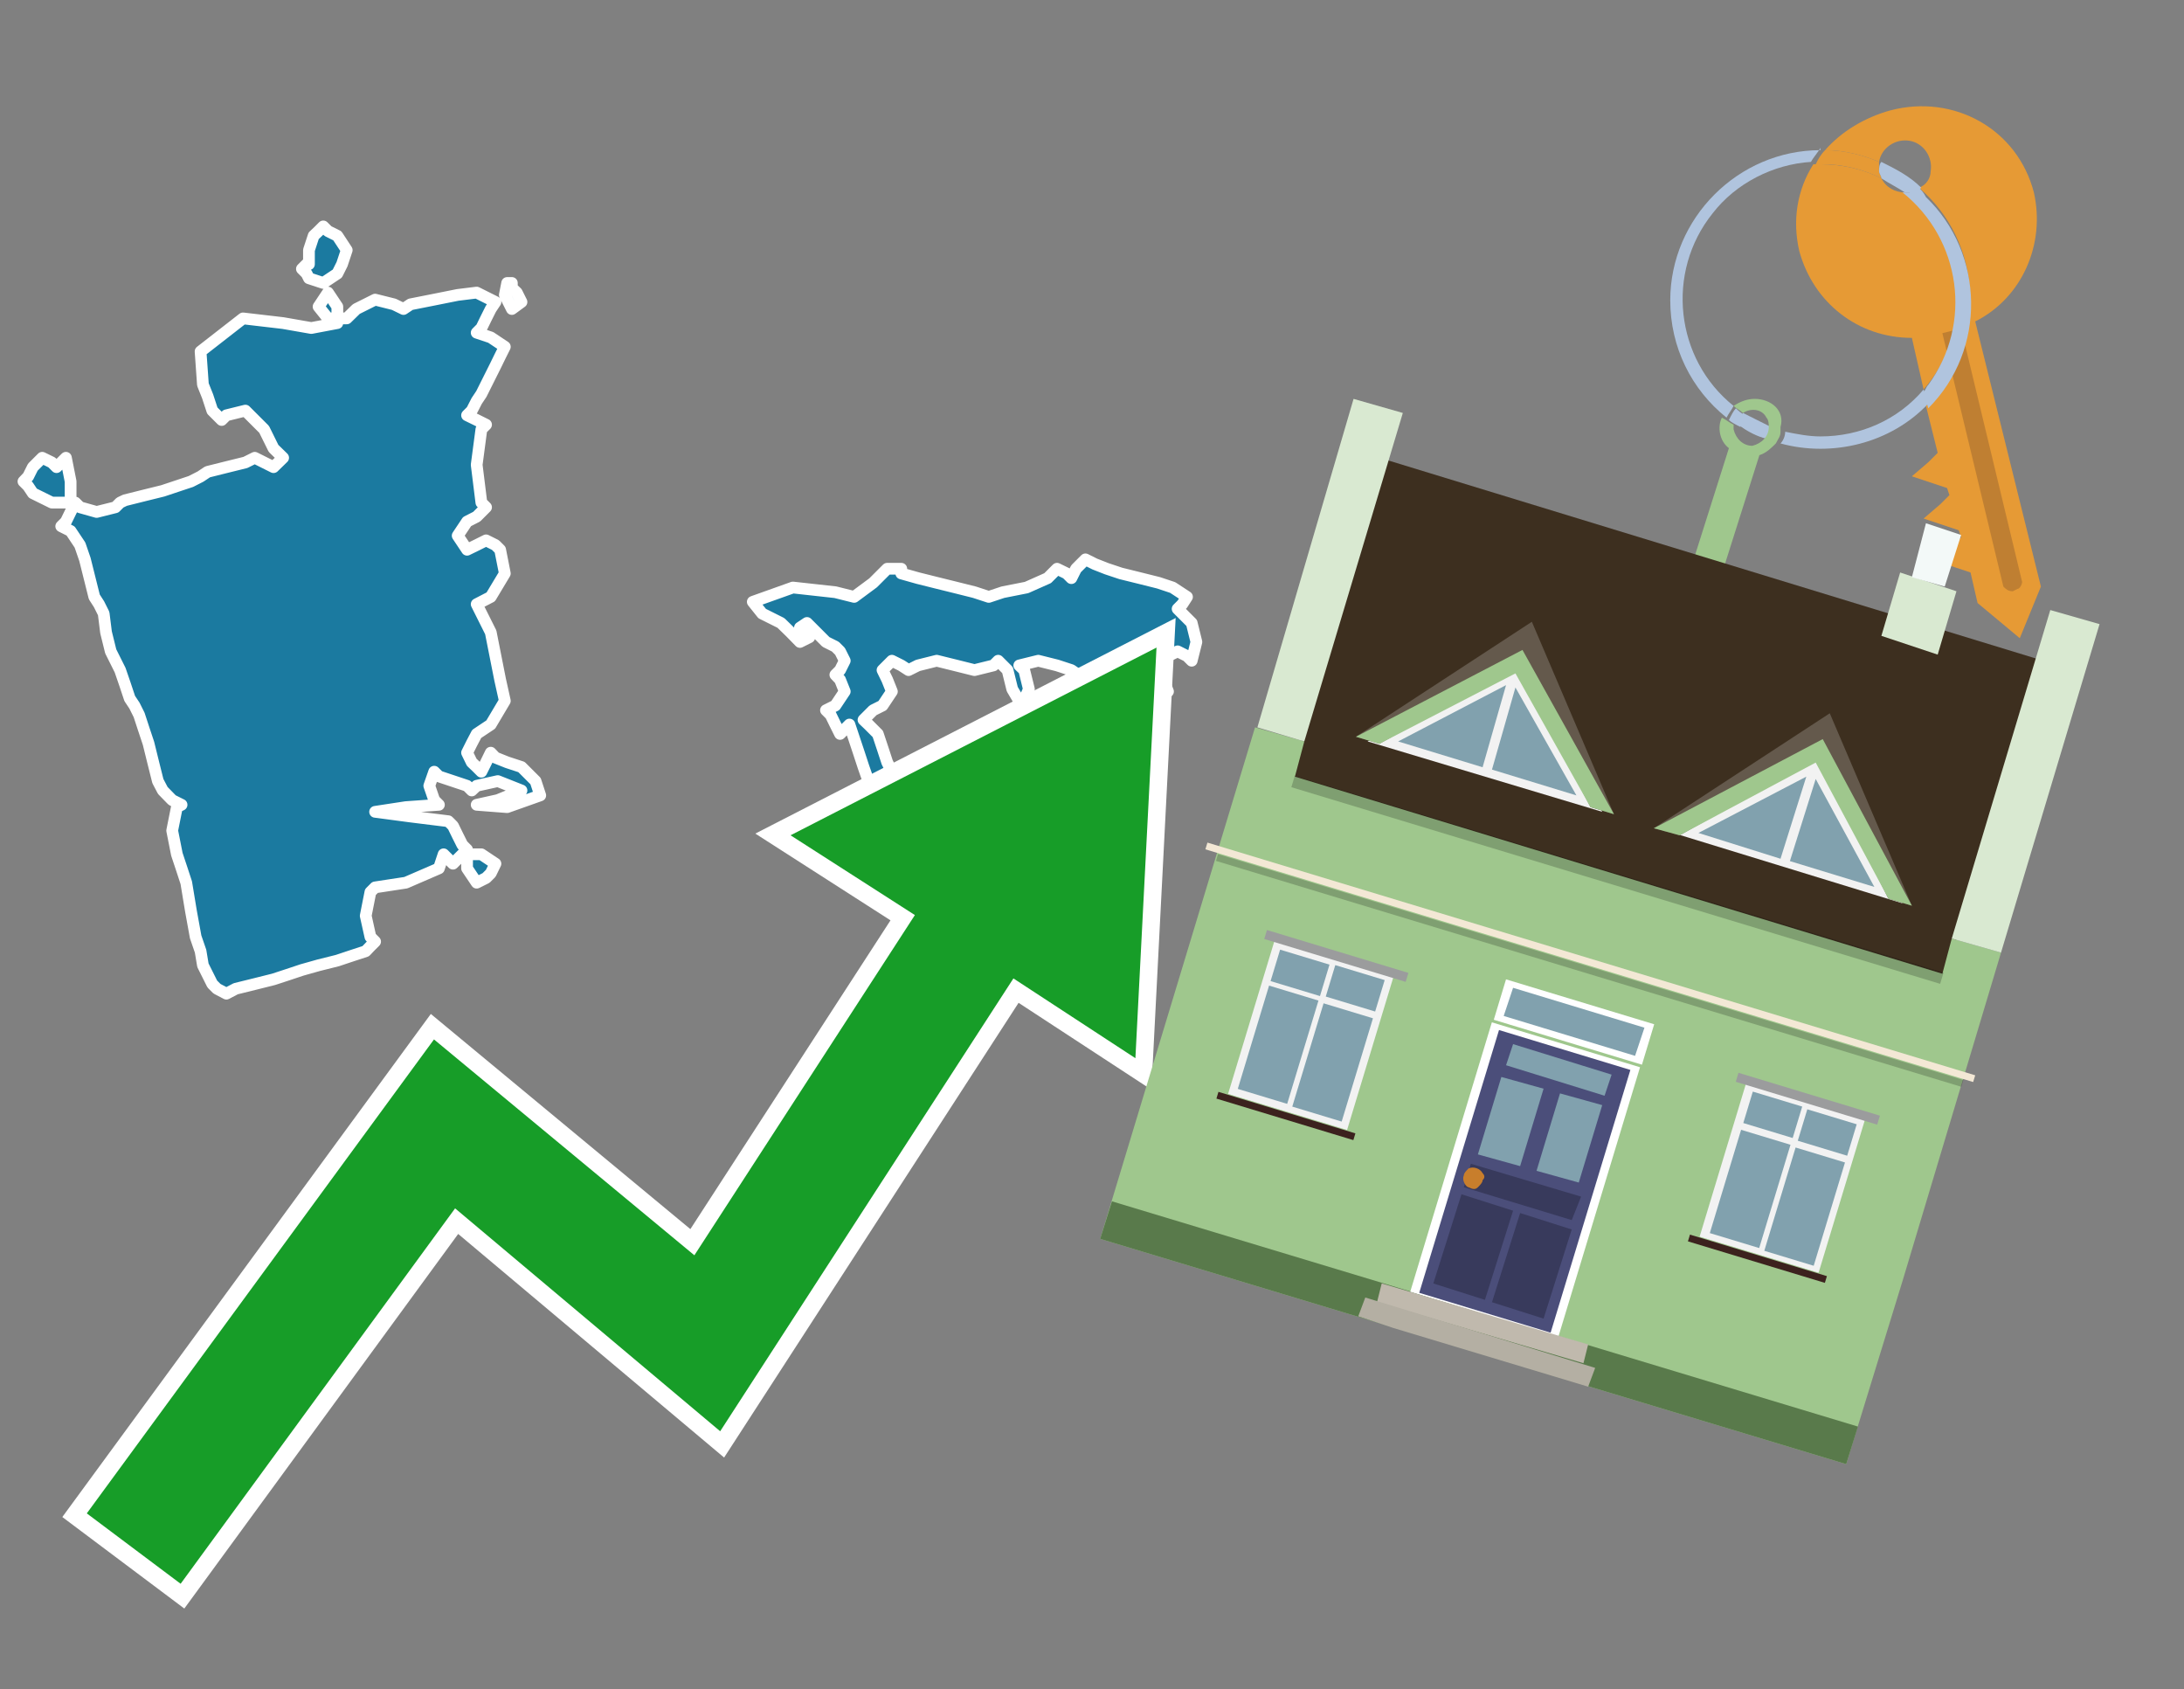 <?xml version="1.0" encoding="utf-8"?>
<!-- Generator: Adobe Illustrator 26.0.3, SVG Export Plug-In . SVG Version: 6.00 Build 0)  -->
<svg version="1.1" id="Text" xmlns="http://www.w3.org/2000/svg" xmlns:xlink="http://www.w3.org/1999/xlink" x="0px" y="0px"
	 width="93.1px" height="72px" viewBox="0 0 93.1 72" style="enable-background:new 0 0 93.1 72;" xml:space="preserve">
<rect x="0" y="0" width="93.1" height="72" fill="#808080" stroke="none"/>
<style type="text/css">
	.st0{fill:#1B7AA0;stroke:#FFFFFF;stroke-width:0.5;stroke-linejoin:round;}
	.st1{fill:none;stroke:#FFFFFF;stroke-width:1.5;stroke-miterlimit:10;}
	.st2{fill:#179D28;}
	.st3{fill:#E69A35;}
	.st4{fill:#B0C4DE;}
	.st5{fill:#9FC78D;}
	.st6{fill:#BF7F32;}
	.st7{fill-rule:evenodd;clip-rule:evenodd;fill:#3D2F1F;}
	.st8{fill-rule:evenodd;clip-rule:evenodd;fill:#9FC78D;}
	.st9{opacity:0.2;enable-background:new    ;}
	.st10{fill-rule:evenodd;clip-rule:evenodd;fill:#D9E9D1;}
	.st11{fill-rule:evenodd;clip-rule:evenodd;fill:#597A4B;}
	.st12{fill-rule:evenodd;clip-rule:evenodd;fill:#F3F9F8;}
	.st13{fill:#FFFFFF;}
	.st14{fill:#4B4E7A;}
	.st15{fill:#81A1AE;}
	.st16{fill:#383A5C;}
	.st17{fill:#C87E2C;}
	.st18{fill-rule:evenodd;clip-rule:evenodd;fill:#C0B9AD;}
	.st19{fill-rule:evenodd;clip-rule:evenodd;fill:#B4AFA3;}
	.st20{fill:#F3E8D5;}
	.st21{fill:#F2F2F2;}
	.st22{fill:#9B9C9D;}
	.st23{fill:#3C221E;}
	.st24{fill-rule:evenodd;clip-rule:evenodd;fill:#F2F2F2;}
	.st25{fill-rule:evenodd;clip-rule:evenodd;fill:#64594C;}
	.st26{fill-rule:evenodd;clip-rule:evenodd;fill:#81A1AE;}
</style>
<path class="st0" d="M14.78,13.57L15.19,13.17L15.99,12.77L16.79,12.97L17.2,13.17L17.5,12.97L18.51,12.77L19.51,12.57L20.32,12.47L21.12,12.87L20.92,13.17L20.72,13.57L20.52,13.98L20.32,14.18L20.92,14.38L21.52,14.78L21.32,15.18L21.12,15.59L20.92,15.99L20.72,16.39L20.52,16.79L20.32,17.09L20.11,17.5L19.91,17.7L20.32,17.9L20.72,18.1L20.52,18.3L20.32,19.81L20.52,21.42L20.72,21.62L20.52,21.82L20.32,22.02L19.91,22.23L19.51,22.83L19.91,23.43L20.32,23.23L20.72,23.03L21.12,23.23L21.32,23.43L21.52,24.44L20.92,25.44L20.32,25.75L20.52,26.15L20.72,26.55L20.92,26.95L21.12,27.96L21.32,28.97L21.52,29.87L20.92,30.88L20.32,31.28L20.11,31.68L19.91,32.08L20.11,32.49L20.32,32.69L20.52,32.89L20.72,32.49L20.92,32.08L21.12,32.29L21.62,32.49L22.23,32.69L22.43,32.89L22.63,33.09L22.83,33.29L23.03,33.9L21.62,34.4L20.32,34.3L21.22,34.1L22.23,33.69L21.22,33.29L20.32,33.49L20.11,33.69L19.91,33.49L19.31,33.29L18.71,33.09L18.51,32.89L18.3,33.49L18.51,34.1L18.71,34.3L17.3,34.4L15.99,34.6L17.5,34.8L19.11,35.0L19.31,35.2L19.51,35.61L19.71,36.01L19.91,36.21L19.71,36.41L19.51,36.61L19.31,36.81L19.11,36.61L18.91,36.41L18.71,37.01L17.3,37.62L15.99,37.82L15.79,38.02L15.59,39.03L15.79,39.93L15.99,40.13L15.79,40.33L15.59,40.54L14.98,40.74L14.38,40.94L13.58,41.14L12.87,41.34L12.27,41.54L11.66,41.74L10.86,41.94L10.05,42.14L9.65,42.35L9.25,42.14L9.05,41.94L8.85,41.54L8.65,41.14L8.55,40.54L8.34,39.93L8.14,38.83L7.94,37.62L7.74,37.01L7.54,36.41L7.34,35.4L7.54,34.4L7.74,34.3L7.34,34.1L6.94,33.69L6.73,33.29L6.53,32.49L6.33,31.68L6.13,31.08L5.93,30.47L5.73,30.07L5.53,29.77L5.33,29.17L5.12,28.56L4.92,28.16L4.72,27.76L4.52,26.95L4.42,26.15L4.22,25.75L4.02,25.44L3.82,24.64L3.62,23.84L3.41,23.23L3.01,22.63L2.61,22.43L2.81,22.23L3.01,21.82L3.21,21.42L3.41,21.62L4.12,21.82L4.92,21.62L5.12,21.42L5.33,21.32L6.13,21.12L6.94,20.92L7.54,20.72L8.14,20.52L8.55,20.31L8.85,20.11L9.65,19.91L10.46,19.71L10.86,19.51L11.26,19.71L11.66,19.91L12.07,19.51L11.66,19.11L11.26,18.3L10.46,17.5L9.65,17.7L9.45,17.9L9.25,17.7L9.05,17.5L8.85,16.89L8.65,16.39L8.55,14.98L10.36,13.57L12.07,13.77L13.27,13.98L14.38,13.77L14.38,13.57ZM2.21,21.42L1.4,21.02L1.2,20.72L1.0,20.52L1.2,20.31L1.4,19.91L1.8,19.51L2.21,19.71L2.41,19.91L2.61,19.71L2.81,19.51L3.01,20.52L3.01,21.42ZM13.98,13.57L13.58,13.07L13.98,12.47L14.38,13.07L14.38,13.57ZM20.52,36.41L21.12,36.81L20.92,37.22L20.72,37.42L20.32,37.62L19.91,37.01L19.91,36.41ZM38.42,24.44L39.13,24.64L39.93,24.84L40.74,25.04L41.54,25.24L42.15,25.44L42.75,25.24L43.76,25.04L44.66,24.64L45.06,24.24L45.47,24.44L45.67,24.64L45.87,24.24L46.27,23.84L46.67,24.04L47.18,24.24L47.78,24.44L48.59,24.64L49.39,24.84L49.99,25.04L50.6,25.44L50.4,25.75L50.2,25.95L50.4,26.15L50.6,26.35L50.8,26.55L51.0,27.36L50.8,28.16L50.6,27.96L50.2,27.76L49.79,27.96L49.59,28.16L49.39,28.56L49.59,28.97L49.79,29.47L49.19,30.07L48.59,29.87L48.38,29.77L48.18,30.27L48.38,30.88L48.59,31.48L48.38,32.08L48.18,32.29L47.68,32.49L47.08,31.68L46.88,30.88L46.67,30.07L46.47,29.37L46.27,28.97L45.67,28.56L45.06,28.36L44.26,28.16L43.45,28.36L43.66,28.56L43.86,29.37L43.56,30.07L43.15,29.37L42.95,28.56L42.75,28.36L42.55,28.16L42.35,28.36L41.54,28.56L40.74,28.36L39.93,28.16L39.13,28.36L38.73,28.56L38.42,28.36L38.02,28.16L37.62,28.56L37.82,28.97L38.02,29.47L37.62,30.07L37.22,30.27L37.02,30.47L36.81,30.68L37.02,30.88L37.22,31.08L37.42,31.28L37.62,31.88L37.82,32.49L38.02,32.89L38.22,33.29L38.42,33.69L37.82,34.1L37.22,33.69L37.02,33.29L36.81,32.69L36.61,32.08L36.41,31.48L36.21,30.88L36.01,31.08L35.81,31.28L35.61,30.88L35.41,30.47L35.21,30.27L35.61,30.07L36.01,29.47L35.81,28.97L35.61,28.76L35.81,28.56L36.01,28.16L35.81,27.76L35.61,27.56L35.21,27.36L34.8,26.95L34.4,26.55L34.1,26.75L34.3,26.95L34.5,27.16L34.1,27.36L33.7,26.95L33.29,26.55L32.89,26.35L32.49,26.15L32.09,25.65L33.8,25.04L35.61,25.24L36.41,25.44L37.22,24.84L37.82,24.24L38.42,24.24ZM21.82,12.27L22.03,12.47L22.23,12.87L21.82,13.17L21.52,12.57L21.62,12.06L21.82,12.06ZM13.17,10.66L13.37,10.05L13.58,9.85L13.78,9.65L13.98,9.85L14.38,10.05L14.78,10.66L14.58,11.26L14.38,11.66L13.78,12.06L13.17,11.86L13.07,11.66L12.87,11.46L13.07,11.26L13.17,11.26Z"/>
<polygon class="st1" points="49.3,27.6 33.7,35.6 39,39 29.6,53.5 18.5,44.3 3.7,64.5 7.7,67.5 19.4,51.5 30.7,61 43.2,41.7 
	48.4,45.1 "/>
<polygon class="st2" points="49.3,27.6 33.7,35.6 39,39 29.6,53.5 18.5,44.3 3.7,64.5 7.7,67.5 19.4,51.5 30.7,61 43.2,41.7 
	48.4,45.1 "/>
<path class="st3" d="M80.2,7.6c0-0.1-0.1-0.2-0.1-0.3c0-0.1,0-0.3,0-0.4c-0.7-0.3-1.5-0.5-2.3-0.5c-0.2,0.2-0.3,0.4-0.4,0.6
	c0.1,0,0.2,0,0.3,0C78.5,7,79.4,7.2,80.2,7.6z"/>
<path class="st4" d="M77.6,6.4c-3.5,0-6.4,2.9-6.4,6.4c0,2,0.9,3.8,2.4,5c0.1-0.2,0.2-0.3,0.3-0.5c-2.5-2-2.9-5.7-0.9-8.2
	c1-1.3,2.6-2.1,4.2-2.2c0.1-0.2,0.3-0.4,0.4-0.6V6.4z"/>
<path class="st3" d="M84.2,13.7c2-1,3-3.3,2.5-5.5C86,5.5,83.3,4,80.6,4.7c-1.1,0.3-2.1,0.9-2.8,1.7c0.8,0,1.6,0.2,2.3,0.5
	c0.1-0.6,0.7-1,1.3-0.9c0.6,0.1,1,0.7,0.9,1.3c0,0.3-0.2,0.6-0.5,0.7c2.7,2.3,2.9,6.4,0.6,9c-0.1,0.1-0.2,0.2-0.3,0.3l0.5,2
	l-0.4,0.4l-0.7,0.6l0.9,0.3l0.6,0.2l0.1,0.3l-0.4,0.4L82,22.1l0.9,0.3l0.6,0.2l0.1,0.3l-0.4,0.4l-0.7,0.6l0.9,0.3l0.6,0.2l0.3,1.3
	l1.8,1.5L87,25L84.2,13.7z"/>
<path class="st3" d="M81.2,8.2c-0.4,0-0.8-0.2-1-0.6C79.4,7.2,78.5,7,77.6,7c-0.1,0-0.2,0-0.3,0c-0.7,1.1-0.9,2.4-0.6,3.7
	c0.6,2.2,2.5,3.7,4.8,3.7l0.5,2.2c2.1-2.4,1.9-6.1-0.6-8.2C81.3,8.3,81.2,8.3,81.2,8.2z"/>
<path class="st4" d="M74.1,18.1c0.4,0.3,0.8,0.5,1.2,0.6c0.1-0.1,0.2-0.3,0.2-0.5l0,0c-0.4-0.2-0.8-0.4-1.2-0.6
	C74.2,17.8,74.1,17.9,74.1,18.1z"/>
<path class="st4" d="M74.4,17.7c-0.2-0.1-0.3-0.2-0.4-0.3c-0.1,0.1-0.2,0.3-0.3,0.5c0.1,0.1,0.3,0.2,0.5,0.3
	C74.1,17.9,74.2,17.8,74.4,17.7z"/>
<path class="st5" d="M74.8,17c-0.3,0-0.6,0.1-0.9,0.3c0.1,0.1,0.3,0.2,0.4,0.3c0.3-0.2,0.8-0.2,1,0.2c0.1,0.1,0.1,0.3,0.1,0.4l0,0
	c0,0.4-0.3,0.7-0.7,0.8c-0.4,0-0.7-0.3-0.8-0.7c0,0,0,0,0-0.1v-0.1c-0.2-0.1-0.3-0.2-0.5-0.3c-0.2,0.4-0.1,1,0.3,1.3l-1.9,6l1.3,0.3
	l1.9-6c0.3-0.1,0.5-0.3,0.7-0.5c0.1-0.2,0.2-0.3,0.2-0.5c0-0.1,0-0.1,0-0.2C76.1,17.5,75.5,17,74.8,17z"/>
<path class="st6" d="M86,25.1l-0.2,0.1c-0.2,0-0.3-0.1-0.4-0.2l0,0l-2.6-10.8l0.8-0.2l2.6,10.8C86.2,24.9,86.1,25.1,86,25.1L86,25.1
	z"/>
<path class="st4" d="M80.1,7.3c0,0.1,0.1,0.2,0.1,0.3c0.3,0.2,0.7,0.4,1,0.6c0.1,0,0.2,0,0.3,0c0.1,0,0.3-0.1,0.4-0.2
	c-0.5-0.5-1.1-0.8-1.7-1.1C80.1,7,80.1,7.2,80.1,7.3z"/>
<path class="st4" d="M77.6,18.6c-0.5,0-1-0.1-1.5-0.2c0,0.2-0.1,0.4-0.2,0.5c2.2,0.6,4.7,0,6.3-1.7L82,16.6
	C80.9,17.9,79.3,18.6,77.6,18.6z"/>
<path class="st4" d="M81.8,8c-0.1,0.1-0.2,0.1-0.4,0.2c-0.1,0-0.2,0-0.3,0c2.5,2,3,5.6,1.1,8.2c-0.1,0.1-0.1,0.2-0.2,0.3l0.2,0.7
	c2.5-2.5,2.4-6.6-0.1-9C82,8.2,81.9,8.1,81.8,8L81.8,8z"/>
<g>
	<polygon class="st7" points="82.9,41.7 55,33.2 59.1,19.6 86.9,28.1 82.9,41.7 	"/>
	<polygon class="st8" points="81.1,54.6 85.3,40.6 83.2,40 82.8,41.5 55.2,33.1 55.6,31.6 53.5,31 46.9,52.8 78.7,62.4 	"/>
	<rect x="68.7" y="23.1" transform="matrix(0.29 -0.957 0.957 0.29 13.018 92.597)" class="st9" width="0.5" height="28.9"/>
	<polygon class="st10" points="85.3,40.6 83.2,40 87.4,26 89.5,26.6 85.3,40.6 	"/>
	<polygon class="st10" points="55.6,31.6 53.6,31 57.7,17 59.8,17.6 55.6,31.6 	"/>
	<polygon class="st11" points="78.7,62.4 79.2,60.8 47.4,51.2 46.9,52.8 78.7,62.4 	"/>
	<polygon class="st10" points="83.4,25.2 81,24.4 80.2,27.1 82.6,27.9 83.4,25.2 	"/>
	<polygon class="st12" points="83.6,22.8 82.1,22.3 81.5,24.6 82.9,25 83.6,22.8 	"/>
	<rect x="66.2" y="40.3" transform="matrix(0.29 -0.957 0.957 0.29 5.912 95.129)" class="st13" width="1.8" height="6.6"/>
	<rect x="59" y="46.9" transform="matrix(0.29 -0.957 0.957 0.29 -1.878 97.918)" class="st13" width="12" height="6.6"/>
	<g id="Symbol_9_0_Layer2_0_MEMBER_8_MEMBER_12_MEMBER_0_FILL_00000117644893634561428420000013506764434021418121_">
		<path class="st14" d="M63.9,43.9l5.6,1.7l-3.4,11.2l-5.6-1.7L63.9,43.9z"/>
	</g>
	<g id="Symbol_9_0_Layer2_0_MEMBER_8_MEMBER_12_MEMBER_1_MEMBER_1_FILL_00000119806455507307383310000007620565381065756065_">
		<path class="st15" d="M65.8,46.4l-1,3.3l-1.8-0.5l1-3.3L65.8,46.4z"/>
	</g>
	<g id="Symbol_9_0_Layer2_0_MEMBER_8_MEMBER_12_MEMBER_1_MEMBER_1_FILL-2_00000079484099644297653320000016872340710301101991_">
		<path class="st15" d="M68.3,47.1l-1,3.3l-1.8-0.5l1-3.3L68.3,47.1z"/>
	</g>
	<g id="Symbol_9_0_Layer2_0_MEMBER_8_MEMBER_12_MEMBER_2_MEMBER_0_FILL_00000174597777604405696490000011029781931410359740_">
		<path class="st16" d="M63.6,55.5l1.2-3.8l2.2,0.7l-1.2,3.8L63.6,55.5z"/>
	</g>
	<g id="Symbol_9_0_Layer2_0_MEMBER_8_MEMBER_12_MEMBER_2_MEMBER_1_FILL_00000091710615109095859720000010578804004878927253_">
		<path class="st16" d="M61.1,54.7l1.2-3.8l2.2,0.7l-1.2,3.8L61.1,54.7z"/>
	</g>
	<g id="Symbol_9_0_Layer2_0_MEMBER_8_MEMBER_12_MEMBER_2_MEMBER_1_FILL-2_00000178907767405274125160000006478634603670211001_">
		<path class="st16" d="M62.4,50.6l0.3-1l4.7,1.4L67,52L62.4,50.6z"/>
	</g>
	<g id="Symbol_9_0_Layer2_0_MEMBER_8_MEMBER_12_MEMBER_2_MEMBER_1_FILL-3_00000016067518085705060410000004307156899214402747_">
		<path class="st15" d="M64.2,45.4l0.3-0.9l4.2,1.3l-0.3,0.9L64.2,45.4z"/>
	</g>
	<g id="Symbol_9_0_Layer2_0_MEMBER_8_MEMBER_13_FILL_00000139974108045065158200000003699932478169806997_">
		<path class="st17" d="M62.4,50.1c0-0.1,0.1-0.2,0.2-0.3c0.2-0.1,0.5,0,0.6,0.2c0,0,0,0,0,0c0.1,0.1,0.1,0.2,0,0.3
			c0,0.1-0.1,0.2-0.2,0.3c-0.1,0.1-0.2,0.1-0.4,0C62.5,50.6,62.3,50.3,62.4,50.1z"/>
	</g>
	<g id="Symbol_9_0_Layer2_0_MEMBER_8_MEMBER_12_MEMBER_2_MEMBER_1_FILL-4_00000128453049626921765750000009391352055896562834_">
		<path class="st15" d="M64.1,43.3l0.4-1.2l5.6,1.7L69.7,45L64.1,43.3z"/>
	</g>
	<polygon class="st18" points="67.5,58.1 67.7,57.3 58.9,54.7 58.7,55.5 67.5,58.1 	"/>
	<polygon class="st19" points="67.7,59.1 68,58.3 58.2,55.3 57.9,56.1 59.4,56.6 67.7,59.1 	"/>
	<rect x="67.7" y="23.9" transform="matrix(0.29 -0.957 0.957 0.29 8.878 94.056)" class="st20" width="0.3" height="34.2"/>
	<rect x="67.6" y="24.8" transform="matrix(0.29 -0.957 0.957 0.29 8.497 94.192)" class="st9" width="0.3" height="33.2"/>
	<rect x="52.5" y="41.5" transform="matrix(0.29 -0.957 0.957 0.29 -2.589 84.83)" class="st21" width="6.9" height="5.3"/>
	<rect x="54.5" y="44.2" transform="matrix(0.29 -0.957 0.957 0.29 -3.017 86.502)" class="st15" width="4.6" height="2.2"/>
	<rect x="57.1" y="41.1" transform="matrix(0.29 -0.957 0.957 0.29 0.623 85.199)" class="st15" width="1.4" height="2.2"/>
	<rect x="52.2" y="43.5" transform="matrix(0.29 -0.957 0.957 0.29 -4.003 83.749)" class="st15" width="4.6" height="2.2"/>
	<rect x="54.7" y="40.4" transform="matrix(0.29 -0.957 0.957 0.29 -0.363 82.446)" class="st15" width="1.4" height="2.2"/>
	<rect x="56.7" y="37.6" transform="matrix(0.29 -0.957 0.957 0.29 1.466 83.378)" class="st22" width="0.4" height="6.3"/>
	<rect x="54.7" y="44.5" transform="matrix(0.29 -0.957 0.957 0.29 -6.596 86.265)" class="st23" width="0.3" height="6.1"/>
	<rect x="72.6" y="47.6" transform="matrix(0.29 -0.957 0.957 0.29 5.844 108.381)" class="st21" width="6.9" height="5.3"/>
	<rect x="72.3" y="49.6" transform="matrix(0.29 -0.957 0.957 0.29 4.452 107.361)" class="st15" width="4.6" height="2.2"/>
	<rect x="74.9" y="46.5" transform="matrix(0.29 -0.957 0.957 0.29 8.092 106.058)" class="st15" width="1.4" height="2.2"/>
	<rect x="74.6" y="50.3" transform="matrix(0.29 -0.957 0.957 0.29 5.438 110.114)" class="st15" width="4.6" height="2.2"/>
	<rect x="77.2" y="47.2" transform="matrix(0.29 -0.957 0.957 0.29 9.078 108.811)" class="st15" width="1.4" height="2.2"/>
	<rect x="76.8" y="43.7" transform="matrix(0.29 -0.957 0.957 0.29 9.899 106.93)" class="st22" width="0.4" height="6.3"/>
	<rect x="74.8" y="50.6" transform="matrix(0.29 -0.957 0.957 0.29 1.837 109.816)" class="st23" width="0.3" height="6.1"/>
	<polygon class="st24" points="58.3,31.6 64.8,28.1 68.3,34.6 	"/>
	<polygon class="st25" points="64.7,28.4 67.8,34.4 68.8,34.7 65.3,26.5 57.8,31.4 58.8,31.7 	"/>
	<polygon class="st8" points="64.6,28.7 67.8,34.4 68.8,34.7 64.9,27.7 57.8,31.4 58.8,31.7 	"/>
	<polygon class="st26" points="64.6,29.3 63.6,32.8 67.2,33.9 	"/>
	<polygon class="st26" points="64.2,29.2 59.6,31.6 63.2,32.7 	"/>
	<polygon class="st24" points="71,35.4 77.5,32 81.1,38.5 	"/>
	<polygon class="st25" points="77.5,32.3 80.5,38.3 81.5,38.6 78,30.4 70.5,35.3 71.6,35.6 	"/>
	<polygon class="st8" points="77.4,32.5 80.5,38.3 81.5,38.6 77.7,31.5 70.5,35.3 71.6,35.6 	"/>
	<polygon class="st26" points="77.4,33.2 76.3,36.7 79.9,37.8 	"/>
	<polygon class="st26" points="77,33.1 72.4,35.5 75.9,36.6 	"/>
</g>
</svg>
